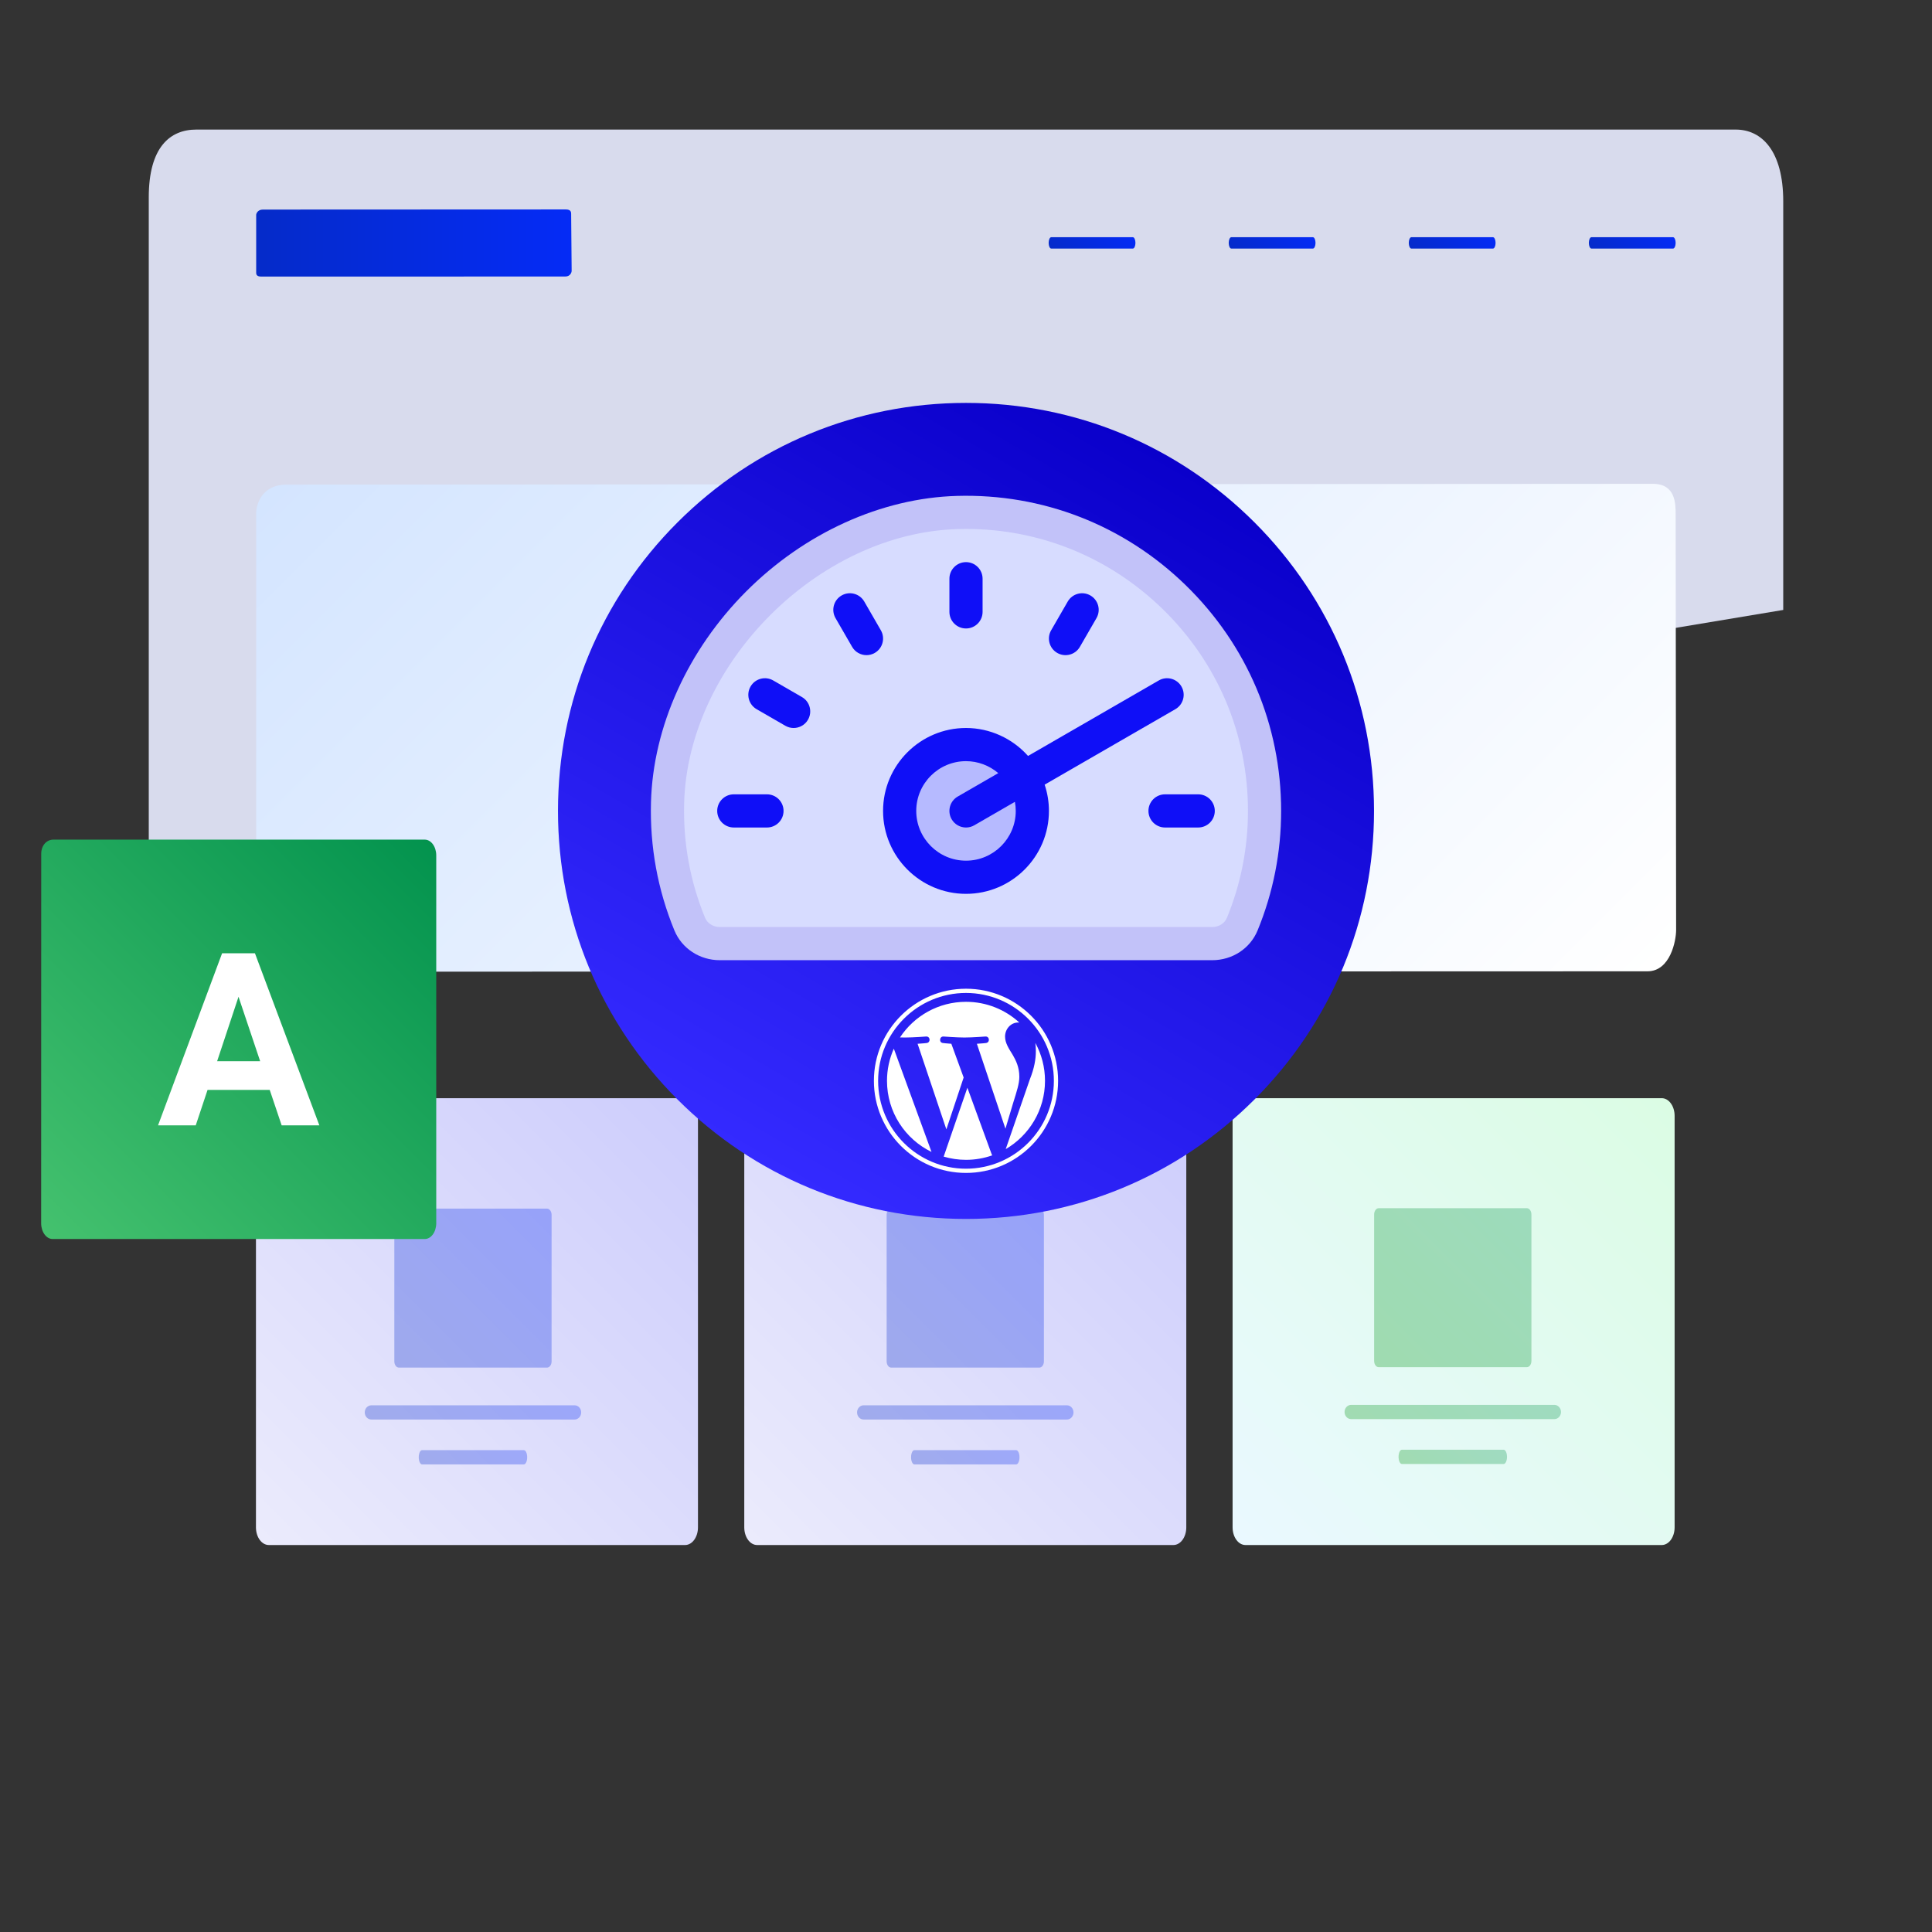 <?xml version="1.0" encoding="utf-8"?>
<!-- Generator: Adobe Illustrator 16.0.0, SVG Export Plug-In . SVG Version: 6.00 Build 0)  -->
<!DOCTYPE svg PUBLIC "-//W3C//DTD SVG 1.1//EN" "http://www.w3.org/Graphics/SVG/1.1/DTD/svg11.dtd">
<svg version="1.1" id="Layer_1" xmlns="http://www.w3.org/2000/svg" xmlns:xlink="http://www.w3.org/1999/xlink" x="0px" y="0px"
	 width="1000px" height="1000px" viewBox="0 0 1000 1000" enable-background="new 0 0 1000 1000" xml:space="preserve">
<rect x="0" y="0" width="1000" height="1000" fill="#333333" stroke="none"/>
<path fill="#D8DBED" d="M923.001,315.702V104.25c0-26.028-11.016-37.183-24.61-37.183H101.607c-13.59,0-24.608,9.072-24.608,35.1
	v353.504C359.043,409.534,641.046,362.886,923.001,315.702z"/>
<linearGradient id="SVGID_1_" gradientUnits="userSpaceOnUse" x1="-449.403" y1="1188.22" x2="-286.114" y2="1188.22" gradientTransform="matrix(1 0 0 -1 582 1314)">
	<stop  offset="0" style="stop-color:#052BC9"/>
	<stop  offset="1" style="stop-color:#052BF6"/>
</linearGradient>
<path fill="url(#SVGID_1_)" d="M292.594,143.123l-157.444,0.03c-2.623,0-2.553-1.485-2.553-2.246v-29.631
	c0-0.76,0.822-2.801,3.445-2.801l156.844-0.067c2.623,0,2.737,1.438,2.737,2.198l0.263,29.578
	C295.886,140.944,295.218,143.123,292.594,143.123z"/>
<linearGradient id="SVGID_2_" gradientUnits="userSpaceOnUse" x1="-28.933" y1="1176.104" x2="-4.585" y2="1200.452" gradientTransform="matrix(1 0 0 -1 582 1314)">
	<stop  offset="0" style="stop-color:#052BC9"/>
	<stop  offset="1" style="stop-color:#052BF6"/>
</linearGradient>
<path fill="url(#SVGID_2_)" d="M586.335,128.672h-42.188c-0.76,0-1.37-1.321-1.37-2.95l0,0c0-1.629,0.61-2.949,1.37-2.949h42.188
	c0.758,0,1.371,1.32,1.371,2.949l0,0C587.706,127.351,587.093,128.672,586.335,128.672z"/>
<linearGradient id="SVGID_3_" gradientUnits="userSpaceOnUse" x1="157.474" y1="1176.104" x2="181.821" y2="1200.452" gradientTransform="matrix(1 0 0 -1 582 1314)">
	<stop  offset="0" style="stop-color:#052BC9"/>
	<stop  offset="1" style="stop-color:#052BF6"/>
</linearGradient>
<path fill="url(#SVGID_3_)" d="M772.741,128.672h-42.188c-0.758,0-1.37-1.321-1.37-2.95l0,0c0-1.629,0.612-2.949,1.37-2.949h42.188
	c0.757,0,1.37,1.32,1.37,2.949l0,0C774.111,127.351,773.498,128.672,772.741,128.672z"/>
<linearGradient id="SVGID_4_" gradientUnits="userSpaceOnUse" x1="250.677" y1="1176.105" x2="275.024" y2="1200.453" gradientTransform="matrix(1 0 0 -1 582 1314)">
	<stop  offset="0" style="stop-color:#052BC9"/>
	<stop  offset="1" style="stop-color:#052BF6"/>
</linearGradient>
<path fill="url(#SVGID_4_)" d="M865.944,128.672h-42.188c-0.758,0-1.371-1.321-1.371-2.95l0,0c0-1.629,0.613-2.949,1.371-2.949
	h42.188c0.757,0,1.37,1.32,1.37,2.949l0,0C867.314,127.351,866.701,128.672,865.944,128.672z"/>
<linearGradient id="SVGID_5_" gradientUnits="userSpaceOnUse" x1="64.27" y1="1176.104" x2="88.618" y2="1200.452" gradientTransform="matrix(1 0 0 -1 582 1314)">
	<stop  offset="0" style="stop-color:#052BC9"/>
	<stop  offset="1" style="stop-color:#052BF6"/>
</linearGradient>
<path fill="url(#SVGID_5_)" d="M679.538,128.672H637.35c-0.759,0-1.369-1.321-1.369-2.95l0,0c0-1.629,0.61-2.949,1.369-2.949h42.188
	c0.758,0,1.371,1.32,1.371,2.949l0,0C680.909,127.351,680.296,128.672,679.538,128.672z"/>
<linearGradient id="SVGID_6_" gradientUnits="userSpaceOnUse" x1="63.595" y1="970.606" x2="547.763" y2="486.438" gradientTransform="matrix(1 0 0 -1 194 1105)">
	<stop  offset="0" style="stop-color:#D4E5FF"/>
	<stop  offset="1" style="stop-color:#FFFFFF"/>
</linearGradient>
<path fill="url(#SVGID_6_)" d="M852.739,502.747l-708.651,0.213c-11.806,0-11.49-10.79-11.49-16.322V265.684
	c0-5.523,3.699-14.839,15.505-14.839l707.418-0.418c11.806,0,11.793,10.384,11.793,15.908l0.242,215.043
	C867.557,486.9,864.551,502.747,852.739,502.747z"/>
<g>
	<g>
		
			<linearGradient id="SVGID_7_" gradientUnits="userSpaceOnUse" x1="-59.899" y1="308.166" x2="165.65" y2="533.715" gradientTransform="matrix(1 0 0 -1 194 1105)">
			<stop  offset="0" style="stop-color:#EBEBFC"/>
			<stop  offset="1" style="stop-color:#CDCDFC"/>
		</linearGradient>
		<path fill="url(#SVGID_7_)" d="M354.613,799.702H139.135c-3.675,0-6.655-4.091-6.655-9.138V577.556
			c0-5.048,2.98-9.138,6.655-9.138h215.479c3.677,0,6.655,4.09,6.655,9.138v213.01C361.27,795.61,358.29,799.702,354.613,799.702z"
			/>
		<g>
			
				<linearGradient id="SVGID_8_" gradientUnits="userSpaceOnUse" x1="-366.006" y1="554.125" x2="-308.384" y2="611.747" gradientTransform="matrix(1 0 0 -1 582 1314)">
				<stop  offset="0" style="stop-color:#052BC9"/>
				<stop  offset="1" style="stop-color:#052BF6"/>
			</linearGradient>
			<path opacity="0.3" fill="url(#SVGID_8_)" enable-background="new    " d="M297.399,734.749H192.21
				c-1.892,0-3.417-1.648-3.417-3.685l0,0c0-2.035,1.525-3.685,3.417-3.685h105.189c1.89,0,3.42,1.648,3.42,3.685l0,0
				C300.819,733.101,299.29,734.749,297.399,734.749z"/>
			
				<linearGradient id="SVGID_9_" gradientUnits="userSpaceOnUse" x1="-352.4" y1="544.517" x2="-321.989" y2="574.928" gradientTransform="matrix(1 0 0 -1 582 1314)">
				<stop  offset="0" style="stop-color:#052BC9"/>
				<stop  offset="1" style="stop-color:#052BF6"/>
			</linearGradient>
			<path opacity="0.3" fill="url(#SVGID_9_)" enable-background="new    " d="M271.152,757.963h-52.695
				c-0.947,0-1.711-1.648-1.711-3.684l0,0c0-2.035,0.764-3.685,1.711-3.685h52.695c0.947,0,1.713,1.648,1.713,3.685l0,0
				C272.865,756.313,272.099,757.963,271.152,757.963z"/>
		</g>
		
			<linearGradient id="SVGID_10_" gradientUnits="userSpaceOnUse" x1="10.679" y1="398.148" x2="90.934" y2="478.403" gradientTransform="matrix(1 0 0 -1 194 1105)">
			<stop  offset="0" style="stop-color:#052BC9"/>
			<stop  offset="1" style="stop-color:#052BF6"/>
		</linearGradient>
		<path opacity="0.3" fill="url(#SVGID_10_)" enable-background="new    " d="M283.142,707.873H206.47
			c-1.307,0-2.368-1.455-2.368-3.252v-75.793c0-1.796,1.061-3.252,2.368-3.252h76.671c1.308,0,2.368,1.456,2.368,3.252v75.793
			C285.51,706.418,284.449,707.873,283.142,707.873z"/>
	</g>
	<g>
		
			<linearGradient id="SVGID_11_" gradientUnits="userSpaceOnUse" x1="445.61" y1="308.166" x2="671.159" y2="533.715" gradientTransform="matrix(1 0 0 -1 194 1105)">
			<stop  offset="0" style="stop-color:#EAF9FF"/>
			<stop  offset="1" style="stop-color:#DBFCE4"/>
		</linearGradient>
		<path fill="url(#SVGID_11_)" d="M860.123,799.702H644.645c-3.675,0-6.654-4.09-6.654-9.138V577.556
			c0-5.046,2.979-9.138,6.654-9.138h215.479c3.676,0,6.655,4.092,6.655,9.138v213.01
			C866.778,795.61,863.799,799.702,860.123,799.702z"/>
		<g>
			
				<linearGradient id="SVGID_12_" gradientUnits="userSpaceOnUse" x1="529.143" y1="345.339" x2="586.766" y2="402.962" gradientTransform="matrix(1 0 0 -1 194 1105)">
				<stop  offset="0" style="stop-color:#009411"/>
				<stop  offset="1" style="stop-color:#03934E"/>
			</linearGradient>
			<path opacity="0.3" fill="url(#SVGID_12_)" enable-background="new    " d="M804.551,734.534H699.358
				c-1.893,0-3.417-1.649-3.417-3.686l0,0c0-2.034,1.524-3.684,3.417-3.684H804.55c1.89,0,3.417,1.647,3.417,3.684l0,0
				C807.968,732.885,806.439,734.534,804.551,734.534z"/>
			
				<linearGradient id="SVGID_13_" gradientUnits="userSpaceOnUse" x1="542.749" y1="335.731" x2="573.16" y2="366.142" gradientTransform="matrix(1 0 0 -1 194 1105)">
				<stop  offset="0" style="stop-color:#009411"/>
				<stop  offset="1" style="stop-color:#03934E"/>
			</linearGradient>
			<path opacity="0.3" fill="url(#SVGID_13_)" enable-background="new    " d="M778.301,757.748h-52.694
				c-0.947,0-1.712-1.649-1.712-3.686l0,0c0-2.033,0.765-3.683,1.712-3.683h52.694c0.946,0,1.713,1.648,1.713,3.683l0,0
				C780.014,756.099,779.247,757.748,778.301,757.748z"/>
		</g>
		
			<linearGradient id="SVGID_14_" gradientUnits="userSpaceOnUse" x1="517.828" y1="398.364" x2="598.083" y2="478.618" gradientTransform="matrix(1 0 0 -1 194 1105)">
			<stop  offset="0" style="stop-color:#009411"/>
			<stop  offset="1" style="stop-color:#03934E"/>
		</linearGradient>
		<path opacity="0.3" fill="url(#SVGID_14_)" enable-background="new    " d="M790.292,707.656H713.62
			c-1.31,0-2.368-1.455-2.368-3.25v-75.793c0-1.796,1.061-3.252,2.368-3.252h76.672c1.308,0,2.367,1.456,2.367,3.252v75.793
			C792.659,706.201,791.6,707.656,790.292,707.656z"/>
	</g>
	<g>
		
			<linearGradient id="SVGID_15_" gradientUnits="userSpaceOnUse" x1="192.852" y1="308.166" x2="418.402" y2="533.715" gradientTransform="matrix(1 0 0 -1 194 1105)">
			<stop  offset="0" style="stop-color:#EBEBFC"/>
			<stop  offset="1" style="stop-color:#CDCDFC"/>
		</linearGradient>
		<path fill="url(#SVGID_15_)" d="M607.366,799.702H391.887c-3.675,0-6.654-4.091-6.654-9.138V577.556
			c0-5.048,2.979-9.138,6.654-9.138h215.479c3.674,0,6.653,4.09,6.653,9.138v213.01C614.021,795.61,611.04,799.702,607.366,799.702z
			"/>
		<g>
			
				<linearGradient id="SVGID_16_" gradientUnits="userSpaceOnUse" x1="-111.186" y1="554.124" x2="-53.563" y2="611.746" gradientTransform="matrix(1 0 0 -1 582 1314)">
				<stop  offset="0" style="stop-color:#052BC9"/>
				<stop  offset="1" style="stop-color:#052BF6"/>
			</linearGradient>
			<path opacity="0.3" fill="url(#SVGID_16_)" enable-background="new    " d="M552.22,734.749H447.03
				c-1.893,0-3.417-1.648-3.417-3.685l0,0c0-2.035,1.524-3.685,3.417-3.685H552.22c1.892,0,3.419,1.648,3.419,3.685l0,0
				C555.639,733.101,554.11,734.749,552.22,734.749z"/>
			
				<linearGradient id="SVGID_17_" gradientUnits="userSpaceOnUse" x1="-97.581" y1="544.516" x2="-67.17" y2="574.927" gradientTransform="matrix(1 0 0 -1 582 1314)">
				<stop  offset="0" style="stop-color:#052BC9"/>
				<stop  offset="1" style="stop-color:#052BF6"/>
			</linearGradient>
			<path opacity="0.3" fill="url(#SVGID_17_)" enable-background="new    " d="M525.972,757.963h-52.693
				c-0.948,0-1.711-1.648-1.711-3.684l0,0c0-2.035,0.764-3.685,1.711-3.685h52.693c0.946,0,1.714,1.648,1.714,3.685l0,0
				C527.686,756.313,526.918,757.963,525.972,757.963z"/>
		</g>
		
			<linearGradient id="SVGID_18_" gradientUnits="userSpaceOnUse" x1="265.499" y1="398.148" x2="345.754" y2="478.403" gradientTransform="matrix(1 0 0 -1 194 1105)">
			<stop  offset="0" style="stop-color:#052BC9"/>
			<stop  offset="1" style="stop-color:#052BF6"/>
		</linearGradient>
		<path opacity="0.3" fill="url(#SVGID_18_)" enable-background="new    " d="M537.961,707.873H461.29
			c-1.307,0-2.368-1.455-2.368-3.252v-75.793c0-1.796,1.062-3.252,2.368-3.252h76.671c1.311,0,2.368,1.456,2.368,3.252v75.793
			C540.329,706.418,539.271,707.873,537.961,707.873z"/>
	</g>
</g>
<g>
	
		<linearGradient id="SVGID_19_" gradientUnits="userSpaceOnUse" x1="-171.281" y1="466.275" x2="30.323" y2="667.878" gradientTransform="matrix(1 0 0 -1 194 1105)">
		<stop  offset="0" style="stop-color:#44C16E"/>
		<stop  offset="1" style="stop-color:#03934E"/>
	</linearGradient>
	<path fill="url(#SVGID_19_)" d="M219.851,641.317H27.25c-3.285,0-5.948-3.653-5.948-8.167l0.036-191.235
		c0-4.51,2.963-7.325,6.248-7.325h192.266c3.286,0,5.949,3.656,5.949,8.166V633.15C225.8,637.664,223.137,641.317,219.851,641.317z"
		/>
	<g>
		<path fill="#FFFFFF" d="M139.609,564.138H107.43l-6.118,18.354H81.797l33.158-89.074h17.007l33.342,89.074h-19.516
			L139.609,564.138z M112.386,549.271h22.269l-11.196-33.343L112.386,549.271z"/>
	</g>
</g>
<g>
	<g>
		
			<linearGradient id="SVGID_20_" gradientUnits="userSpaceOnUse" x1="200.359" y1="502.295" x2="411.641" y2="868.246" gradientTransform="matrix(1 0 0 -1 194 1105)">
			<stop  offset="0" style="stop-color:#342AFF"/>
			<stop  offset="1" style="stop-color:#0A00CB"/>
		</linearGradient>
		<path fill="url(#SVGID_20_)" d="M649.336,270.395c39.884,39.885,61.854,92.924,61.854,149.335
			c0,56.41-21.971,109.449-61.854,149.334c-39.887,39.887-92.925,61.854-149.336,61.854c-56.412,0-109.45-21.967-149.335-61.854
			c-39.886-39.886-61.854-92.924-61.854-149.334c0-56.412,21.969-109.451,61.854-149.335
			c39.885-39.886,92.923-61.854,149.335-61.854C556.411,208.541,609.449,230.509,649.336,270.395z"/>
		<path fill="#D7DCFF" d="M529.739,402.56c-5.951-10.259-17.052-17.167-29.739-17.167c-18.938,0-34.339,15.4-34.339,34.339
			c0,18.938,15.399,34.339,34.339,34.339s34.338-15.4,34.338-34.339C534.338,413.48,532.666,407.617,529.739,402.56z
			 M654.527,419.73c0,20.725-4.104,40.512-11.538,58.592c-2.565,6.241-8.808,10.088-15.556,10.088c-44.392,0-210.399,0-254.844,0
			c-6.756,0-13.022-3.864-15.589-10.114c-7.942-19.307-12.072-40.555-11.471-62.823c2.086-77.358,72.637-148.013,149.995-150.21
			C582.767,262.789,654.527,333.039,654.527,419.73z"/>
		<path fill="#B6BAFF" d="M529.739,402.56c2.927,5.058,4.599,10.921,4.599,17.171c0,18.938-15.398,34.339-34.338,34.339
			s-34.339-15.4-34.339-34.339s15.399-34.339,34.339-34.339C512.688,385.391,523.788,392.301,529.739,402.56z"/>
	</g>
	<g>
		<path fill="#C2C2F9" d="M613.625,302.806c-31.894-31.003-73.917-47.387-118.343-46.125
			c-39.044,1.108-78.791,19.127-109.057,49.434c-30.263,30.309-48.225,70.083-49.275,109.125
			c-0.62,22.961,3.454,45.274,12.109,66.32c3.854,9.375,13.089,15.434,23.53,15.434h254.844c10.422,0,19.648-6.047,23.495-15.407
			c8.083-19.66,12.186-40.471,12.186-61.855C663.114,375.351,645.537,333.827,613.625,302.806z M635.048,475.057
			c-1.188,2.896-4.178,4.769-7.613,4.769H372.591c-3.452,0-6.454-1.88-7.648-4.79c-0.001-0.001-0.001-0.002-0.001-0.003
			c-7.739-18.816-11.383-38.776-10.827-59.328c1.946-72.194,69.466-139.809,141.658-141.86c1.422-0.04,2.841-0.061,4.258-0.061
			c38.165,0,74.112,14.587,101.631,41.335c28.556,27.759,44.282,64.911,44.282,104.612
			C645.942,438.864,642.277,457.478,635.048,475.057z"/>
		<path fill="#0F0FF7" d="M396.98,411.145H379.81c-4.739,0-8.585,3.844-8.585,8.586c0,4.74,3.846,8.584,8.585,8.584h17.171
			c4.74,0,8.585-3.844,8.585-8.584C405.565,414.988,401.722,411.145,396.98,411.145z"/>
		<path fill="#0F0FF7" d="M594.435,419.73c0,4.74,3.847,8.584,8.584,8.584h17.171c4.74,0,8.585-3.844,8.585-8.584
			c0-4.742-3.845-8.585-8.585-8.585h-17.171C598.28,411.145,594.435,414.988,594.435,419.73z"/>
		<path fill="#0F0FF7" d="M500,325.296c4.74,0,8.585-3.844,8.585-8.585v-17.17c0-4.742-3.845-8.585-8.585-8.585
			c-4.741,0-8.585,3.843-8.585,8.585v17.17C491.415,321.452,495.259,325.296,500,325.296z"/>
		<path fill="#0F0FF7" d="M447.34,311.354c-2.371-4.105-7.621-5.513-11.728-3.142c-4.105,2.37-5.514,7.621-3.144,11.727
			l8.586,14.869c1.592,2.753,4.476,4.294,7.442,4.294c1.456,0,2.934-0.371,4.285-1.152c4.104-2.371,5.512-7.622,3.142-11.727
			L447.34,311.354z"/>
		<path fill="#0F0FF7" d="M415.078,360.786l-14.869-8.585c-4.107-2.37-9.354-0.963-11.728,3.143
			c-2.371,4.106-0.965,9.356,3.142,11.729l14.87,8.585c1.353,0.78,2.828,1.151,4.284,1.151c2.967,0,5.853-1.54,7.441-4.293
			C420.591,368.406,419.185,363.156,415.078,360.786z"/>
		<path fill="#0F0FF7" d="M599.791,352.2l-67.68,39.076c-8.073-9.077-19.76-14.47-32.111-14.47
			c-23.668,0-42.925,19.256-42.925,42.924c0,23.669,19.257,42.924,42.925,42.924c23.669,0,42.925-19.255,42.925-42.924
			c0-4.638-0.76-9.229-2.215-13.592l67.666-39.067c4.107-2.371,5.514-7.621,3.144-11.729
			C609.146,351.237,603.896,349.83,599.791,352.2L599.791,352.2z M525.753,419.73c0,14.2-11.551,25.755-25.753,25.755
			c-14.201,0-25.755-11.555-25.755-25.755c0-14.202,11.554-25.755,25.755-25.755c6.191,0,12.104,2.269,16.712,6.193l-21.005,12.126
			c-4.106,2.371-5.513,7.621-3.143,11.729c1.592,2.754,4.476,4.293,7.441,4.293c1.457,0,2.934-0.371,4.285-1.151l21.021-12.137
			C525.6,416.573,525.753,418.146,525.753,419.73z"/>
		<path fill="#0F0FF7" d="M547.218,337.95c4.092,2.363,9.348,0.978,11.729-3.142l8.584-14.869c2.37-4.106,0.964-9.357-3.145-11.727
			c-4.105-2.372-9.355-0.963-11.728,3.142l-8.583,14.87C541.703,330.329,543.111,335.58,547.218,337.95z"/>
	</g>
</g>
<g>
	<path fill="#FFFFFF" d="M459.104,559.434c0,16.186,9.407,30.176,23.048,36.805l-19.508-53.449
		C460.376,547.875,459.104,553.504,459.104,559.434L459.104,559.434z M527.607,557.369c0-5.055-1.816-8.555-3.373-11.279
		c-2.074-3.367-4.016-6.221-4.016-9.59c0-3.758,2.85-7.258,6.867-7.258c0.18,0,0.352,0.023,0.529,0.033
		c-7.275-6.666-16.969-10.736-27.616-10.736c-14.286,0-26.856,7.33-34.169,18.434c0.96,0.029,1.864,0.049,2.633,0.049
		c4.277,0,10.898-0.52,10.898-0.52c2.204-0.129,2.464,3.107,0.262,3.369c0,0-2.215,0.26-4.68,0.389l14.892,44.297l8.949-26.84
		l-6.372-17.457c-2.201-0.129-4.287-0.391-4.287-0.391c-2.204-0.129-1.945-3.498,0.258-3.369c0,0,6.754,0.52,10.771,0.52
		c4.277,0,10.898-0.52,10.898-0.52c2.207-0.129,2.467,3.109,0.264,3.369c0,0-2.221,0.262-4.682,0.391l14.779,43.961l4.078-13.631
		C526.262,564.934,527.607,560.869,527.607,557.369L527.607,557.369z M500.717,563.01l-12.27,35.654
		c3.663,1.076,7.537,1.666,11.552,1.666c4.763,0,9.329-0.824,13.581-2.318c-0.109-0.176-0.209-0.361-0.291-0.564L500.717,563.01
		L500.717,563.01z M535.883,539.813c0.176,1.303,0.275,2.701,0.275,4.205c0,4.15-0.775,8.814-3.109,14.648l-12.492,36.115
		c12.158-7.09,20.336-20.26,20.336-35.348C540.893,552.324,539.076,545.637,535.883,539.813L535.883,539.813z M499.999,511.764
		c-26.285,0-47.671,21.385-47.671,47.67c0,26.287,21.386,47.672,47.671,47.672c26.284,0,47.673-21.385,47.673-47.672
		C547.672,533.148,526.283,511.764,499.999,511.764L499.999,511.764z M499.999,604.92c-25.079,0-45.485-20.406-45.485-45.486
		s20.404-45.484,45.485-45.484c25.079,0,45.483,20.404,45.483,45.484S525.078,604.92,499.999,604.92L499.999,604.92z"/>
</g>
</svg>
